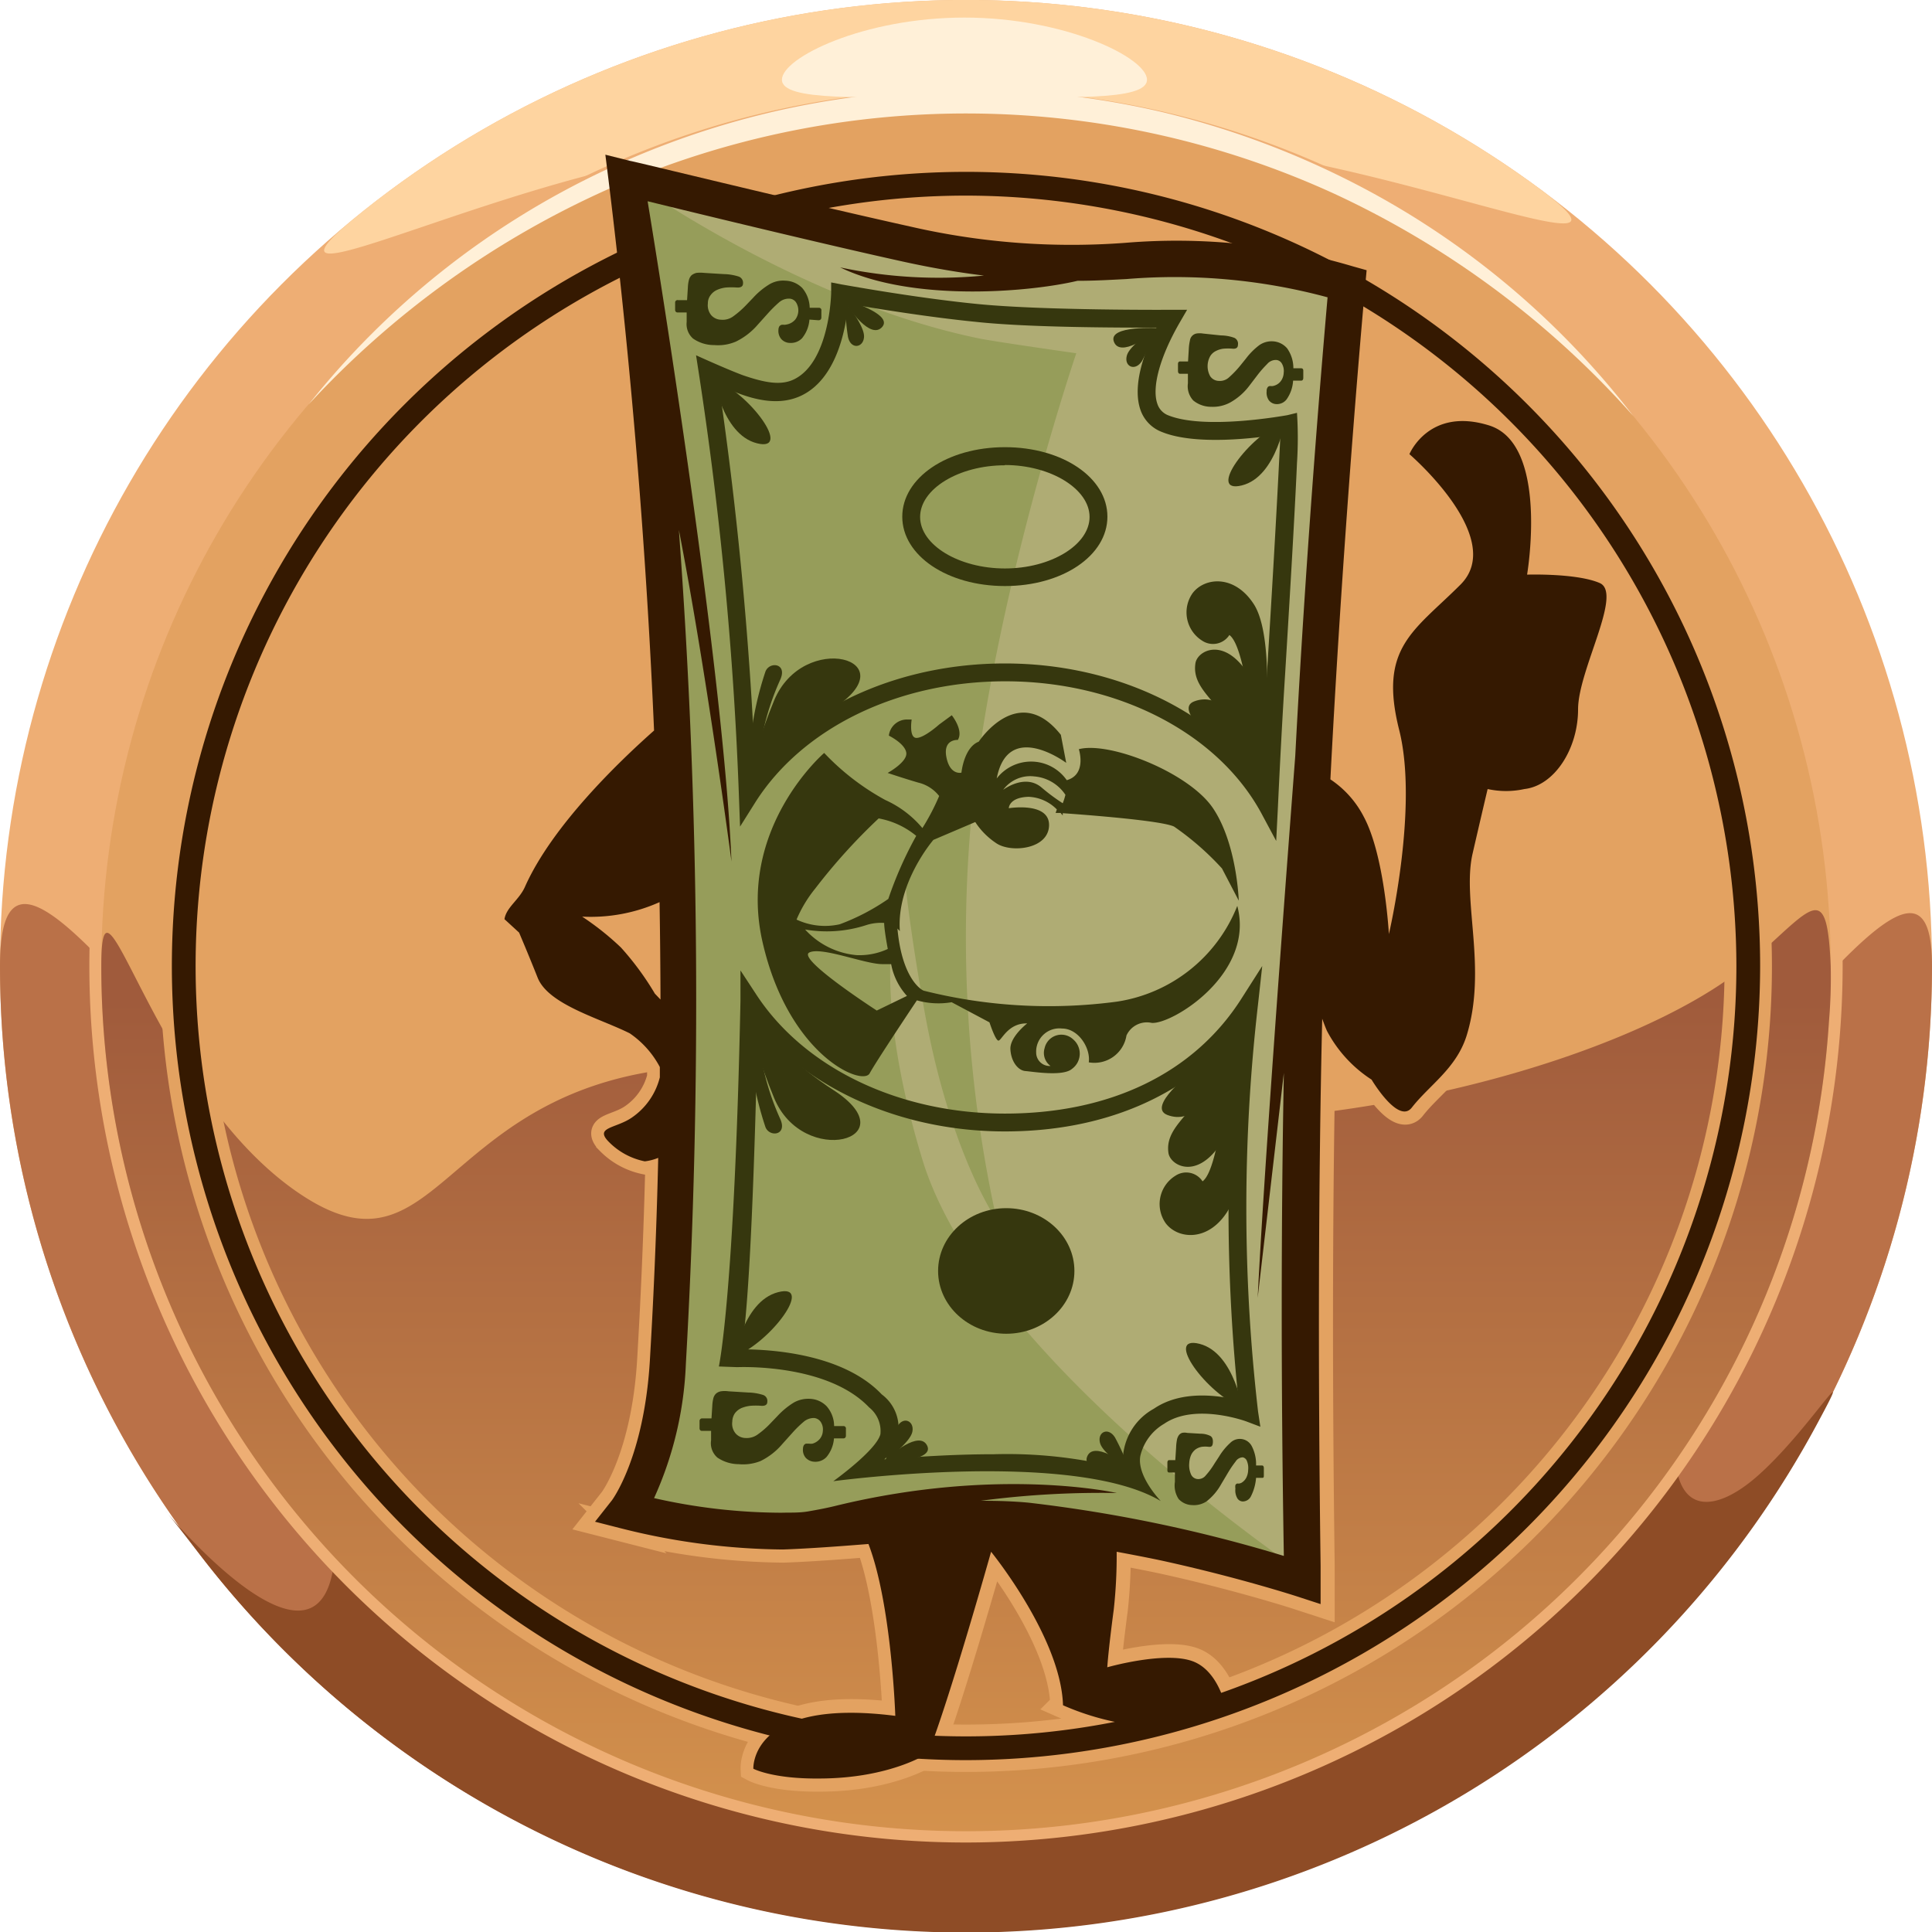 <svg id="Layer_1" data-name="Layer 1" xmlns="http://www.w3.org/2000/svg" xmlns:xlink="http://www.w3.org/1999/xlink" viewBox="0 0 144 144"><defs><style>.cls-1{fill:#eeae74;}.cls-2{fill:#fed4a0;}.cls-3{fill:#ba7148;}.cls-4{fill:#8e4c26;}.cls-5,.cls-8{fill:#e3a261;}.cls-6{fill:url(#linear-gradient);}.cls-7{fill:#fff0d8;}.cls-8{stroke:#e3a261;stroke-miterlimit:10;stroke-width:2px;}.cls-9{fill:#351901;}.cls-10{fill:#afac74;}.cls-11{fill:#969d5a;}.cls-12{fill:#36370e;}</style><linearGradient id="linear-gradient" x1="72.01" y1="141.45" x2="72.01" y2="74.57" gradientUnits="userSpaceOnUse"><stop offset="0" stop-color="#d8964e"/><stop offset="1" stop-color="#a05b3c"/></linearGradient></defs><circle class="cls-1" cx="72" cy="72" r="72"/><path class="cls-2" d="M66.18,19.67c0-22.86-55.53,9.1-38.92-4.09a72,72,0,0,1,86.35-2.34c18.39,13-41.44-17.11-41.44,7.15C72.17,60.16,66.18,59.43,66.18,19.67Z"/><path class="cls-3" d="M0,72c0-22.93,32.22,47,72,47s72-67.71,72-47A72,72,0,0,1,0,72Z"/><path class="cls-4" d="M25,114.6C25,91.67,32.22,119,72,119s52.82-32,52.82-11.26c0,5.38,3.12,4.94,6.13,2.31,3.88-3.4,7.6-9.69,4.53-4a72,72,0,0,1-120.6,9.8C5.54,103.69,25,131.09,25,114.6Z"/><path class="cls-1" d="M72,137.33A65.34,65.34,0,1,1,137.34,72,65.4,65.4,0,0,1,72,137.33ZM72,8.43A63.57,63.57,0,1,0,135.57,72,63.65,63.65,0,0,0,72,8.43Z"/><circle class="cls-5" cx="72" cy="72" r="64.45"/><path class="cls-6" d="M7.55,72c0-9,3.65,8.9,14.2,16.56,13.81,10,9.68-16.6,47.35-7,23.51,6,52.36-1.93,61.52-10,4.53-4,5.55-6,5.83.42a38.2,38.2,0,0,1-.13,4.15A64.45,64.45,0,0,1,7.55,72Z"/><path class="cls-7" d="M23,30.15A61.71,61.71,0,0,1,45,12.73,63.07,63.07,0,0,1,58.42,8.15a64,64,0,0,1,28.27.22A63.74,63.74,0,0,1,100,13.19,61.83,61.83,0,0,1,121.73,31,68.13,68.13,0,0,0,99.45,14.44,65.93,65.93,0,0,0,45.55,14,68.17,68.17,0,0,0,23,30.15Z"/><path class="cls-7" d="M58.28,5.94c0-1.64,6.09-4.63,13.6-4.63s13.61,3,13.61,4.63S79.4,7.23,71.88,7.23,58.28,7.57,58.28,5.94Z"/><path class="cls-5" d="M72,15.46A56.54,56.54,0,1,1,15.46,72,56.6,56.6,0,0,1,72,15.46m0-1.77A58.31,58.31,0,1,0,130.31,72,58.31,58.31,0,0,0,72,13.69Z"/><path class="cls-5" d="M72,13.69A58.31,58.31,0,1,1,13.69,72,58.31,58.31,0,0,1,72,13.69m0-1.76A60.07,60.07,0,1,0,132.07,72,60.14,60.14,0,0,0,72,11.93Z"/><path class="cls-8" d="M119.22,43.45c-1.73-.74-5.4-.62-5.4-.62s1.66-9.72-2.83-11.12-5.94,2.14-5.94,2.14,7.28,6.25,3.81,9.72-6.13,4.68-4.57,10.85c1.45,5.77-.77,15.2-.77,15.2s-.32-5.85-1.87-8.74a7.43,7.43,0,0,0-2.49-2.79c1-19.45,2.58-36.65,2.6-36.85l.1-1.1-1.07-.3A46.09,46.09,0,0,0,83.87,18.1a53.58,53.58,0,0,1-16-1.21c-7.9-1.74-15-3.57-15.1-3.61l-4,2.56-3.09.21c1.83,14.92,2.59,26.1,3.12,38.38-2.7,2.39-7.6,7.13-9.61,11.62-.43,1-1.4,1.54-1.54,2.44l1.09,1s.7,1.64,1.39,3.38c.82,2,4.6,3,6.86,4.13a7,7,0,0,1,2.24,2.51v.77a5.14,5.14,0,0,1-2.09,3c-1.19.82-2.81.7-1.71,1.81a5.19,5.19,0,0,0,2.68,1.45,3.92,3.92,0,0,0,1-.26c-.14,6.07-.39,11.21-.63,15.23-.45,7.12-2.8,10.26-2.81,10.28l-1.27,1.61,2,.51a50.65,50.65,0,0,0,12,1.56c2-.07,4.24-.24,6.38-.41,1.73,4.51,2,12.81,2,12.81-10.85-1.38-10.58,3.94-10.58,3.94s1.42.76,4.88.73c5.36,0,8.16-1.9,8.16-1.9,1.63-4.15,4.68-15,4.68-15s5.21,6.4,5.36,11.44a19.52,19.52,0,0,0,7,1.63,10.6,10.6,0,0,0,5.22-1.11s-.5-3.09-2.61-3.82-6.31.47-6.31.47.07-1.2.48-4.28a36.75,36.75,0,0,0,.22-4.33s2.4.44,3.77.75c5.49,1.22,9.62,2.56,9.68,2.58l1.75.57v-1.84c0-.09,0-.43,0-1-.2-14.8-.16-28.92.12-40.79.11.3.22.6.35.9a9.73,9.73,0,0,0,3.33,3.64s2,3.37,3,2.08c1.31-1.68,3.31-2.91,4.08-5.35,1.55-5-.34-10.06.44-13.54.69-3,1.13-4.85,1.13-4.85a6.38,6.38,0,0,0,2.74,0c2.24-.25,4-3,4-5.94S121,44.19,119.22,43.45ZM46.28,70.62a20.76,20.76,0,0,0-2.89-2.3,12.55,12.55,0,0,0,5.77-1.08q.06,3.77.07,7.26l-.42-.44A21.39,21.39,0,0,0,46.28,70.62ZM76.66,112c-1.07-.1-2.19-.14-3.35-.14h-.22a68.46,68.46,0,0,1,10.15-.58s-8.77-2-20.89.94c-.72.18-1.42.31-2.11.43s-1.34.08-2,.1a43.34,43.34,0,0,1-9.49-1.09,26.64,26.64,0,0,0,2.37-10A477.21,477.21,0,0,0,50.6,39.5c2.09,10.77,3.92,24.71,3.92,24.71C53.89,48.86,48.27,15,48.27,15c3.88.95,12.93,3.15,19,4.49,2.27.5,4.27.83,6.07,1.05a35.34,35.34,0,0,1-10.72-.61c5.39,2.6,14.1,1.85,17.69,1,1.26,0,2.45-.07,3.64-.13a43.73,43.73,0,0,1,15,1.36c-.35,4-1.57,18.18-2.41,34.19-1,13.16-2.36,31.5-2.8,40.38l1.95-16.76c-.2,10.77-.22,23.11,0,36A107.72,107.72,0,0,0,76.66,112Z"/><path class="cls-9" d="M72,131.19A59.19,59.19,0,1,1,131.19,72,59.25,59.25,0,0,1,72,131.19ZM72,14.58A57.42,57.42,0,1,0,129.42,72,57.49,57.49,0,0,0,72,14.58Z"/><path class="cls-10" d="M46.49,13.1s24.58,6.9,31.1,6.21c13.52-1.44,22.33,1.51,22.33,1.51l-3.36,85.25.17,12.44S82.07,112,70.33,113c-18.94,1.59-22.69.18-23.36-.33,0,0,3.53-4.71,3.85-27.66C51,70.94,49.66,42,48.94,33S46.49,13.1,46.49,13.1Z"/><path class="cls-11" d="M46.49,13.1S59.24,22.41,73,25.23c1.29.26,7.22,1.1,7.22,1.1S74,44.6,72.41,60.81a98,98,0,0,0,1.88,30.13S70.92,86.15,69,75.88c-1.11-6-1.52-10-1.52-10s-3.25,5.62,1.26,20.52,28.62,31,28.62,31S82.07,112,70.33,113c-18.94,1.59-22.69.18-23.36-.33,0,0,3.53-4.71,3.85-27.66C51,70.94,49.66,42,48.94,33S46.49,13.1,46.49,13.1Z"/><path class="cls-12" d="M95.12,62.68,94,60.59c-3.27-6-10.75-9.81-19.07-9.81-8,0-15.1,3.47-18.62,9l-1.15,1.83-.08-2.15A272.42,272.42,0,0,0,52,27.26l-.12-.78s2.19,1,3.47,1.48c1.63.56,2.87.81,3.88.29,2.61-1.33,2.72-6.36,2.72-6.41l0-.79.77.15c.05,0,5.45,1,10.15,1.46,4.93.49,14.36.43,14.45.43h1.16l-.58,1c-1.45,2.53-2.06,4.78-1.64,6a1.37,1.37,0,0,0,.8.86c2.78,1.13,8.81,0,8.87,0l.74-.18a29,29,0,0,1,0,3.74c-.11,2.54-.36,7.17-.88,15.65-.21,3.31-.39,6.74-.55,10.17ZM74.9,49.45c7.94,0,15.18,3.35,19.09,8.7.14-2.74.29-5.46.45-8.11.75-12.1.92-16.25,1-17.67-1.82.29-6.31.85-8.83-.17A2.7,2.7,0,0,1,85,30.54c-.5-1.46-.07-3.6,1.2-6.12-2.67,0-9.49,0-13.46-.43-3.72-.37-7.86-1.06-9.52-1.35-.15,1.66-.77,5.46-3.4,6.8-1.67.85-3.75.48-6.24-.77A281.78,281.78,0,0,1,56.3,57.51C60.33,52.49,67.27,49.45,74.9,49.45Z"/><path class="cls-12" d="M86.52,111.88C80,108,62.28,110.38,62.11,110.4c0,0,3.2-2.29,3.51-3.5a2.25,2.25,0,0,0-.84-2c-3.14-3.31-9.76-3-9.83-3l-1.37-.05s1.16-5.28,1.61-27.26l0-2.26,1.2,1.83C60,79.65,67.07,83,74.9,83S89,80,92.55,74.4L94.08,72l-.31,2.82a132.34,132.34,0,0,0,0,30.4l.17,1.12-1.06-.4s-3.81-1.4-6.11.18A3.77,3.77,0,0,0,85,108.49C84.69,110,86.52,111.88,86.52,111.88Zm-12.43-3.49a34.29,34.29,0,0,1,9.77,1.13,3.34,3.34,0,0,1-.15-1.07A4.45,4.45,0,0,1,86,105c2.06-1.41,4.83-1,6.31-.64a136.69,136.69,0,0,1-.12-27.28c-4,4.69-10,7.25-17.3,7.25-7.49,0-14.36-3-18.41-7.85-.22,9.74-.59,20.54-1.2,24.09h0c2.13,0,7.55.31,10.44,3.36a3.11,3.11,0,0,1,.19,4.84C68.07,108.6,71,108.39,74.09,108.39Z"/><path class="cls-12" d="M53.24,25.72a2.73,2.73,0,0,1-1.59-.49A1.44,1.44,0,0,1,51.18,24l0-.71-.67,0c-.13,0-.2-.09-.19-.24l0-.49a.18.18,0,0,1,.22-.19l.67,0,.06-.95a2.68,2.68,0,0,1,.08-.56.75.75,0,0,1,.2-.35,1,1,0,0,1,.36-.17,2.52,2.52,0,0,1,.57,0l1.47.09a3.86,3.86,0,0,1,1.1.18.49.49,0,0,1,.33.52c0,.22-.17.32-.46.3a5.44,5.44,0,0,0-.81,0,2.19,2.19,0,0,0-.67.18,1.17,1.17,0,0,0-.47.38,1,1,0,0,0-.21.63,1.18,1.18,0,0,0,.24.86,1,1,0,0,0,.75.35,1.32,1.32,0,0,0,.9-.25,7,7,0,0,0,1-.88l.49-.51a5.46,5.46,0,0,1,1.21-1,2,2,0,0,1,1.18-.27,1.85,1.85,0,0,1,1.26.54,2.35,2.35,0,0,1,.56,1.48l.68,0a.18.18,0,0,1,.19.22l0,.49c0,.15-.08.22-.22.22l-.67-.05a2.48,2.48,0,0,1-.55,1.39,1.15,1.15,0,0,1-.89.35.89.89,0,0,1-.66-.29.94.94,0,0,1-.21-.69.54.54,0,0,1,.07-.26.36.36,0,0,1,.16-.11.78.78,0,0,1,.22,0,1.57,1.57,0,0,0,.27-.05,1.09,1.09,0,0,0,.54-.35,1.13,1.13,0,0,0,.06-1.26.62.62,0,0,0-.5-.29,1.11,1.11,0,0,0-.79.29,9.54,9.54,0,0,0-.79.78l-.79.88a5.06,5.06,0,0,1-1.62,1.25A3.36,3.36,0,0,1,53.24,25.72Z"/><path class="cls-12" d="M55.05,109.13a2.84,2.84,0,0,1-1.58-.49,1.42,1.42,0,0,1-.47-1.29l0-.7-.67,0c-.14,0-.2-.09-.19-.24l0-.49a.19.19,0,0,1,.22-.2l.67,0,.06-.94a2.68,2.68,0,0,1,.08-.56.7.7,0,0,1,.2-.35.76.76,0,0,1,.36-.17,2,2,0,0,1,.57,0l1.47.09a3.93,3.93,0,0,1,1.1.18.47.47,0,0,1,.32.52c0,.21-.16.31-.45.29a5.34,5.34,0,0,0-.81,0,2.52,2.52,0,0,0-.67.17,1.29,1.29,0,0,0-.48.38,1.15,1.15,0,0,0-.2.63,1.13,1.13,0,0,0,.24.87,1,1,0,0,0,.75.35,1.38,1.38,0,0,0,.9-.26,6.39,6.39,0,0,0,1-.88l.49-.51a5.78,5.78,0,0,1,1.22-1,2.19,2.19,0,0,1,1.18-.27,1.83,1.83,0,0,1,1.25.55,2.25,2.25,0,0,1,.56,1.48l.69,0a.18.18,0,0,1,.19.21l0,.5c0,.15-.09.22-.22.21l-.67,0a2.48,2.48,0,0,1-.55,1.38,1.13,1.13,0,0,1-.89.36.94.94,0,0,1-.67-.3.9.9,0,0,1-.2-.68.51.51,0,0,1,.07-.26.31.31,0,0,1,.16-.11l.22,0a.82.82,0,0,0,.26,0,1.11,1.11,0,0,0,.55-.36,1,1,0,0,0,.22-.59,1,1,0,0,0-.16-.67.66.66,0,0,0-.5-.29,1.16,1.16,0,0,0-.79.3,8,8,0,0,0-.79.77l-.79.88a5,5,0,0,1-1.62,1.26A3.52,3.52,0,0,1,55.05,109.13Z"/><path class="cls-12" d="M90.28,30.32a2.1,2.1,0,0,1-1.34-.47,1.56,1.56,0,0,1-.4-1.28l0-.71-.58,0c-.11,0-.16-.08-.16-.23l0-.5c0-.13.07-.2.18-.19l.57,0,.06-1a3.57,3.57,0,0,1,.08-.56.61.61,0,0,1,.48-.52,1.48,1.48,0,0,1,.49,0L91,25a3,3,0,0,1,1,.18.48.48,0,0,1,.27.51q0,.33-.39.3a4,4,0,0,0-.7,0,1.66,1.66,0,0,0-.57.18,1,1,0,0,0-.41.38,1.54,1.54,0,0,0,0,1.49.79.79,0,0,0,.64.35,1,1,0,0,0,.77-.27,7.38,7.38,0,0,0,.84-.88l.42-.52a5.07,5.07,0,0,1,1-1,1.6,1.6,0,0,1,1-.28,1.5,1.5,0,0,1,1.07.53,2.55,2.55,0,0,1,.46,1.48l.58,0c.12,0,.17.08.16.22l0,.49c0,.15-.07.22-.18.21l-.58,0a2.68,2.68,0,0,1-.48,1.39.9.9,0,0,1-.76.36.73.73,0,0,1-.57-.29,1,1,0,0,1-.16-.68.43.43,0,0,1,.06-.26.23.23,0,0,1,.13-.11.58.58,0,0,1,.19,0,.74.74,0,0,0,.23-.05.94.94,0,0,0,.47-.36,1.12,1.12,0,0,0,.19-.59,1.09,1.09,0,0,0-.13-.67.52.52,0,0,0-.43-.28.84.84,0,0,0-.67.3,8.08,8.08,0,0,0-.69.78l-.68.89A4.58,4.58,0,0,1,91.69,30,2.69,2.69,0,0,1,90.28,30.32Z"/><path class="cls-12" d="M88.85,112.18a1.41,1.41,0,0,1-1-.45,1.83,1.83,0,0,1-.28-1.28l0-.7-.44,0c-.09,0-.13-.08-.12-.24l0-.49c0-.13.06-.2.15-.19l.44,0,.06-.94a3.69,3.69,0,0,1,.06-.56.88.88,0,0,1,.14-.35.51.51,0,0,1,.24-.18.89.89,0,0,1,.38,0l1,.06a1.66,1.66,0,0,1,.72.16c.15.08.22.25.2.51s-.11.32-.3.31a1.92,1.92,0,0,0-.54,0,1.14,1.14,0,0,0-.45.19,1.16,1.16,0,0,0-.32.39,1.77,1.77,0,0,0-.15.63,1.67,1.67,0,0,0,.14.86.58.58,0,0,0,.49.33.7.7,0,0,0,.6-.27,5.85,5.85,0,0,0,.66-.9l.34-.52a4.55,4.55,0,0,1,.82-1,1,1,0,0,1,.78-.3,1,1,0,0,1,.82.52,2.91,2.91,0,0,1,.33,1.46l.45,0c.09,0,.13.08.13.21l0,.49c0,.16,0,.23-.14.22l-.44,0a3.66,3.66,0,0,1-.39,1.39.68.68,0,0,1-.6.37.49.49,0,0,1-.43-.28,1.17,1.17,0,0,1-.12-.68.74.74,0,0,1,0-.26.23.23,0,0,1,.11-.11.33.33,0,0,1,.14,0,.83.83,0,0,0,.18-.05.94.94,0,0,0,.37-.37,1.33,1.33,0,0,0,.15-.6,1.36,1.36,0,0,0-.09-.66.42.42,0,0,0-.32-.28.66.66,0,0,0-.53.32,7.61,7.61,0,0,0-.54.79l-.53.89a4.22,4.22,0,0,1-1.1,1.29A1.7,1.7,0,0,1,88.85,112.18Z"/><path class="cls-12" d="M74.9,43.68c-4.29,0-7.65-2.27-7.65-5.17s3.36-5.18,7.65-5.18,7.64,2.27,7.64,5.18S79.18,43.68,74.9,43.68Zm0-9c-3.43,0-6.32,1.76-6.32,3.85s2.89,3.84,6.32,3.84,6.31-1.76,6.31-3.84S78.32,34.66,74.9,34.66Z"/><ellipse class="cls-12" cx="75" cy="94.73" rx="5.08" ry="4.68"/><path class="cls-12" d="M53.13,27.86s.62,4.51,3.29,5.18-.52-3.72-3.23-4.79Z"/><path class="cls-12" d="M62.9,22.31s3.7,1.06,2.86,2.05S63.27,23.07,62.9,22.31Z"/><path class="cls-12" d="M63,22.5s1.43,1.75,1.4,2.59-1,1-1.2,0A16.84,16.84,0,0,1,63,22.5Z"/><path class="cls-12" d="M95.85,31s-.63,4.52-3.29,5.18.51-3.71,3.22-4.78Z"/><path class="cls-12" d="M86.41,24.46s-3.84-.24-3.39,1S85.8,25,86.41,24.46Z"/><path class="cls-12" d="M86.18,24.47s-1.92,1.17-2.18,2,.6,1.26,1.12.43A16.67,16.67,0,0,0,86.18,24.47Z"/><path class="cls-12" d="M55.69,59.79s.83-3.34,6.45-7-2.28-5.84-4.45-.56-2,7.62-2,7.62Z"/><path class="cls-12" d="M57.05,50.06c.29-.78,1.67-.64,1.1.61a19.09,19.09,0,0,0-1.7,8.17l-.57.81A24.13,24.13,0,0,1,57.05,50.06Z"/><path class="cls-12" d="M90.88,55.53S87.44,52.89,89,52.28c3.69-1.42,5.48,7.58,5.48,7.58Z"/><path class="cls-12" d="M91.63,47.33a1.45,1.45,0,0,1-2,.44,2.49,2.49,0,0,1-.74-3.56c.89-1.18,3.13-1.42,4.58.85,2,3.19.33,14.47.33,14.47S93.21,48.46,91.63,47.33Z"/><path class="cls-12" d="M89.1,49.44C89.26,48.33,92,47,94,52.2a13.13,13.13,0,0,1,.47,8.09,33.54,33.54,0,0,0-2.73-6.18C90.54,52.13,88.83,51.2,89.1,49.44Z"/><path class="cls-12" d="M54.68,101.49S55.3,97,58,96.31s-.52,3.71-3.23,4.79Z"/><path class="cls-12" d="M65.82,109s3.85-.06,3.29-1.24S66.38,108.39,65.82,109Z"/><path class="cls-12" d="M66,108.86s1.83-1.32,2-2.14-.7-1.21-1.15-.34A17.17,17.17,0,0,0,66,108.86Z"/><path class="cls-12" d="M92.68,105.34s-.62-4.51-3.28-5.18.51,3.72,3.22,4.79Z"/><path class="cls-12" d="M84.41,109.59s-3.84.24-3.39-1S83.8,109,84.41,109.59Z"/><path class="cls-12" d="M84.18,109.58s-1.93-1.17-2.18-2,.6-1.26,1.11-.43A16,16,0,0,1,84.18,109.58Z"/><path class="cls-12" d="M55.69,74.26s.83,3.34,6.45,7-2.28,5.84-4.45.56-2-7.62-2-7.62Z"/><path class="cls-12" d="M57.05,84c.29.78,1.67.64,1.1-.61a19.09,19.09,0,0,1-1.7-8.17l-.57-.81A24.13,24.13,0,0,0,57.05,84Z"/><path class="cls-12" d="M88.88,79.85S85.44,82.49,87,83.1c3.69,1.43,5.47-7.58,5.47-7.58Z"/><path class="cls-12" d="M89.63,88.05a1.45,1.45,0,0,0-2-.43,2.48,2.48,0,0,0-.74,3.56c.89,1.17,3.13,1.41,4.58-.86,2-3.19.33-14.47.33-14.47S91.2,86.92,89.63,88.05Z"/><path class="cls-12" d="M87.09,85.94c.17,1.11,2.92,2.47,4.92-2.76a13.09,13.09,0,0,0,.47-8.08,33.17,33.17,0,0,1-2.74,6.18C88.54,83.25,86.83,84.19,87.09,85.94Z"/><path class="cls-12" d="M64.82,80c.44-.81,2.72-4.24,3.52-5.44a5.87,5.87,0,0,0,2.59.14l2.82,1.5s.44,1.36.67,1.36.71-1.32,2.14-1.28c0,0-1.3,1-1.25,1.93s.58,1.58,1.12,1.62,2.81.43,3.48-.17A1.4,1.4,0,0,0,80,77.48a1.28,1.28,0,0,0-2.14.64,1.2,1.2,0,0,0,.44,1.33,1,1,0,0,1-1.07-1,1.73,1.73,0,0,1,1.92-1.79c1.25,0,2.15,1.49,2,2.52a2.42,2.42,0,0,0,2.81-2,1.67,1.67,0,0,1,1.88-.94c1.52.13,7.72-3.68,6.38-8.72a11.48,11.48,0,0,1-9,7.14,38.29,38.29,0,0,1-14.33-.81c-.13,0-1.65-.8-2-4.64l.18.19c-.27-3.6,2.5-6.8,2.5-6.8l3.12-1.33a5.45,5.45,0,0,0,1.57,1.58c1.07.73,3.88.47,3.93-1.32s-3-1.29-3-1.29,0-.81,1.48-.85a3.13,3.13,0,0,1,2.1.94l-.09.26.37,0,.16.19,0-.17c1.82.13,7.37.55,8.3,1a21,21,0,0,1,3.57,3.12l1.25,2.4s-.13-4.23-1.92-6.89-7.72-5-10-4.4c0,0,.62,1.88-.9,2.31a3.24,3.24,0,0,0-5.22-.13c.85-4.41,5.18-1.16,5.18-1.16l-.4-2.09c-3.17-4-6.12.51-6.12.51-1.11.43-1.29,2.31-1.29,2.31s-.85.22-1.12-1.15.85-1.29.85-1.29c.45-.72-.45-1.84-.45-1.84L70,54s-1.11,1-1.69,1-.36-1.37-.36-1.37,1,0-.27,0a1.36,1.36,0,0,0-1.43,1.2s1.21.59,1.3,1.28-1.39,1.5-1.39,1.5,1.12.38,2.28.72a2.8,2.8,0,0,1,1.56,1,16.87,16.87,0,0,1-1.25,2.39,7.76,7.76,0,0,0-2.76-2.09,18.28,18.28,0,0,1-4.56-3.51s-6.52,5.6-4.6,14.07S64.28,81,64.82,80ZM77.59,58.66c-1.25-1-2.82.21-2.82.21a2.5,2.5,0,0,1,2.32-1,3.09,3.09,0,0,1,2.32,1.37,4.67,4.67,0,0,1-.2.63A14.46,14.46,0,0,1,77.59,58.66ZM59.37,68.54a9.59,9.59,0,0,1,1.39-2.31A43.65,43.65,0,0,1,65.49,61a6.09,6.09,0,0,1,2.8,1.3A28.44,28.44,0,0,0,66.21,67a16.29,16.29,0,0,1-3.62,1.89A5,5,0,0,1,59.37,68.54Zm.58.73a9.51,9.51,0,0,0,4.56-.3,3.57,3.57,0,0,1,1.39-.18c0,.32.11,1.08.27,1.94a5,5,0,0,1-2.33.46A5.89,5.89,0,0,1,60,69.27ZM60.31,71c.89-.47,4.15.86,5.45.86h.66a4.84,4.84,0,0,0,1.18,2.37l-2.25,1.09S59.42,71.49,60.31,71Z"/><path class="cls-9" d="M119.22,43.45c-1.73-.74-5.4-.62-5.4-.62s1.66-9.72-2.83-11.12-5.94,2.14-5.94,2.14,7.28,6.25,3.81,9.72-6.13,4.68-4.57,10.85c1.45,5.77-.77,15.2-.77,15.2s-.32-5.85-1.87-8.74a7.43,7.43,0,0,0-2.49-2.79c1-19.45,2.58-36.65,2.6-36.85l.1-1.1-1.07-.3A46.09,46.09,0,0,0,83.87,18.1a53.58,53.58,0,0,1-16-1.21C60,15.15,47.16,12,47,12l-1.88-.47.24,1.92c1.83,14.92,2.86,28.74,3.39,41-2.7,2.39-7.6,7.13-9.61,11.62-.43,1-1.4,1.54-1.54,2.44l1.09,1s.7,1.64,1.39,3.38c.82,2,4.6,3,6.86,4.13a7,7,0,0,1,2.24,2.51v.77a5.14,5.14,0,0,1-2.09,3c-1.19.82-2.81.7-1.71,1.81a5.19,5.19,0,0,0,2.68,1.45,3.92,3.92,0,0,0,1-.26c-.14,6.07-.39,11.21-.63,15.23-.45,7.12-2.8,10.26-2.81,10.28l-1.27,1.61,2,.51a50.65,50.65,0,0,0,12,1.56c2-.07,4.24-.24,6.38-.41,1.73,4.51,2,12.81,2,12.81-10.85-1.38-10.58,3.94-10.58,3.94s1.42.76,4.88.73c5.36,0,8.16-1.9,8.16-1.9,1.63-4.15,4.68-15,4.68-15s5.21,6.4,5.36,11.44a19.52,19.52,0,0,0,7,1.63,10.6,10.6,0,0,0,5.22-1.11s-.5-3.09-2.61-3.82-6.31.47-6.31.47.07-1.2.48-4.28a36.75,36.75,0,0,0,.22-4.33s2.4.44,3.77.75c5.49,1.22,9.62,2.56,9.68,2.58l1.75.57v-1.84c0-.09,0-.43,0-1-.2-14.8-.16-28.92.12-40.79.11.3.22.6.35.9a9.73,9.73,0,0,0,3.33,3.64s2,3.37,3,2.08c1.31-1.68,3.31-2.91,4.08-5.35,1.55-5-.34-10.06.44-13.54.69-3,1.13-4.85,1.13-4.85a6.38,6.38,0,0,0,2.74,0c2.24-.25,4-3,4-5.94S121,44.19,119.22,43.45ZM46.28,70.62a20.76,20.76,0,0,0-2.89-2.3,12.55,12.55,0,0,0,5.77-1.08q.06,3.77.07,7.26l-.42-.44A21.39,21.39,0,0,0,46.28,70.62ZM76.66,112c-1.07-.1-2.19-.14-3.35-.14h-.22a68.46,68.46,0,0,1,10.15-.58s-8.77-2-20.89.94c-.72.18-1.42.31-2.11.43s-1.34.08-2,.1a43.34,43.34,0,0,1-9.49-1.09,26.64,26.64,0,0,0,2.37-10A477.21,477.21,0,0,0,50.6,39.5c2.09,10.77,3.92,24.71,3.92,24.71C53.89,48.86,48.27,15,48.27,15c3.88.95,12.93,3.15,19,4.49,2.27.5,4.27.83,6.07,1.05a35.34,35.34,0,0,1-10.72-.61c5.39,2.6,14.1,1.85,17.69,1,1.26,0,2.45-.07,3.64-.13a43.73,43.73,0,0,1,15,1.36c-.35,4-1.57,18.18-2.41,34.19-1,13.16-2.36,31.5-2.8,40.38l1.95-16.76c-.2,10.77-.22,23.11,0,36A107.72,107.72,0,0,0,76.66,112Z"/></svg>